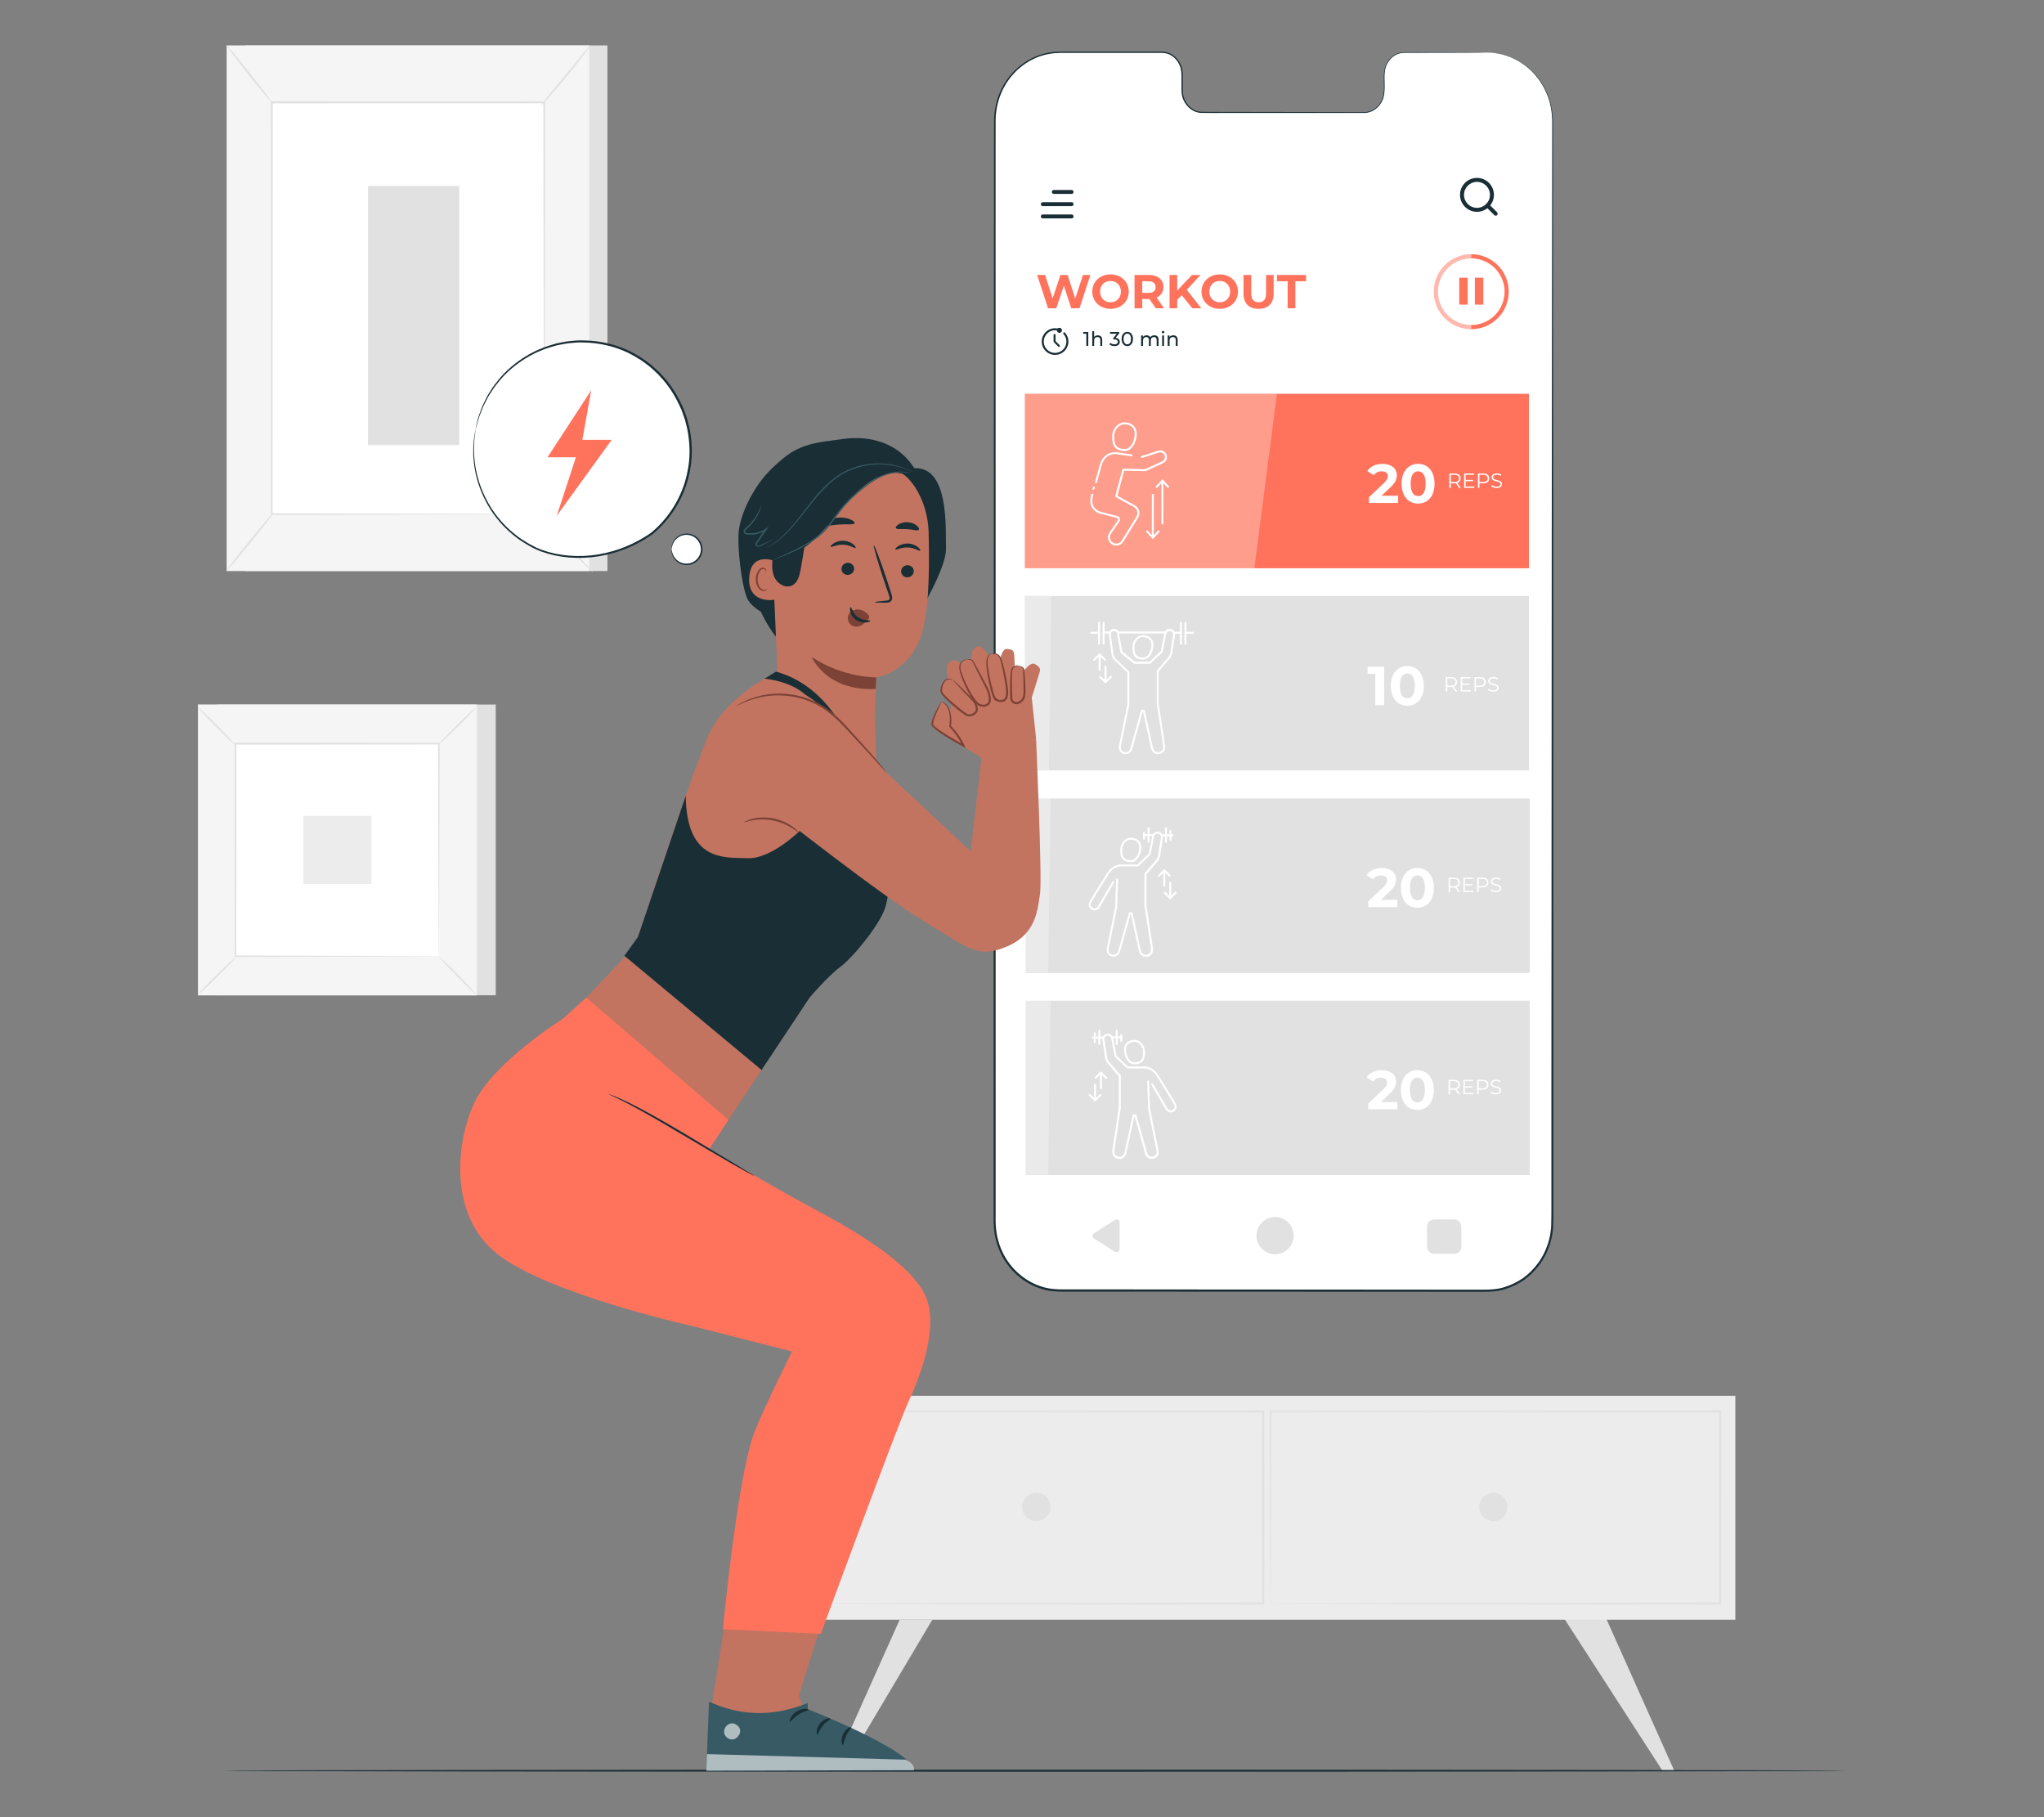 <?xml version="1.0" encoding="UTF-8"?>
<svg id="Layer_2" data-name="Layer 2" xmlns="http://www.w3.org/2000/svg" viewBox="0 0 540 480">
  <rect x="0" y="0" width="540" height="480" fill="#808080" stroke="none"/>
  <defs>
    <style>
      .cls-1 {
        fill: #ff735d;
      }

      .cls-1, .cls-2, .cls-3, .cls-4, .cls-5, .cls-6, .cls-7, .cls-8, .cls-9, .cls-10 {
        stroke-width: 0px;
      }

      .cls-11 {
        opacity: .5;
      }

      .cls-12 {
        opacity: .6;
      }

      .cls-2 {
        fill: #375a64;
      }

      .cls-3 {
        fill: #e1e1e1;
      }

      .cls-4 {
        fill: #ececec;
      }

      .cls-5 {
        fill: #f5f5f5;
      }

      .cls-6 {
        fill: none;
      }

      .cls-7 {
        fill: #1a2e35;
      }

      .cls-8 {
        fill: #fff;
      }

      .cls-13 {
        opacity: .3;
      }

      .cls-9 {
        fill: #c27460;
      }

      .cls-10 {
        fill: #7c4235;
      }
    </style>
  </defs>
  <g id="Layer_2-2" data-name="Layer 2">
    <g>
      <g>
        <g>
          <rect class="cls-3" x="64.68" y="12" width="95.79" height="138.84"/>
          <rect class="cls-5" x="59.88" y="12" width="95.79" height="138.84"/>
          <g>
            <rect class="cls-8" x="71.78" y="27.04" width="71.99" height="108.77"/>
            <path class="cls-3" d="M143.77,135.81s0-.18-.01-.53c0-.36,0-.87-.01-1.54,0-1.37-.02-3.37-.03-5.97-.01-5.21-.04-12.81-.06-22.41-.03-19.18-.07-46.34-.12-78.32l.24.24c-21.99,0-46.36.01-71.98.02h0l.26-.26c-.02,41.03-.04,78.86-.05,108.77l-.21-.21c21.92.05,39.89.08,52.4.11,6.25.02,11.14.04,14.48.05,1.66.01,2.93.02,3.8.02.86,0,1.31.02,1.31.02,0,0-.42.01-1.27.02-.86,0-2.12.01-3.76.02-3.33.01-8.19.03-14.43.05-12.54.03-30.55.06-52.53.11h-.21s0-.21,0-.21c-.01-29.9-.03-67.74-.05-108.77v-.26s.26,0,.26,0h0c25.61,0,49.99.01,71.98.02h.24v.24c-.05,32.05-.09,59.26-.12,78.48-.03,9.57-.05,17.15-.06,22.35-.01,2.58-.02,4.56-.03,5.92,0,.66-.01,1.16-.01,1.52,0,.34-.01.5-.01.5Z"/>
          </g>
          <path class="cls-3" d="M155.94,12c.06.04-.59.99-1.71,2.48-1.11,1.49-2.69,3.51-4.49,5.7-1.8,2.19-3.49,4.13-4.73,5.5-1.25,1.38-2.05,2.2-2.11,2.15-.06-.05.65-.95,1.83-2.39,1.28-1.56,2.86-3.48,4.61-5.6,1.75-2.12,3.32-4.04,4.61-5.6,1.19-1.43,1.94-2.3,2-2.25Z"/>
          <g>
            <path class="cls-8" d="M144.13,135.46c3.58,5.69,7.8,10.96,12.56,15.7"/>
            <path class="cls-3" d="M156.69,151.16s-.9-.69-2.19-1.99c-1.29-1.3-2.99-3.16-4.74-5.34-1.74-2.18-3.19-4.26-4.17-5.8-.98-1.54-1.52-2.54-1.46-2.57.06-.04.71.89,1.77,2.37,1.06,1.48,2.54,3.51,4.27,5.68,1.73,2.17,3.38,4.06,4.6,5.41,1.21,1.36,1.97,2.19,1.92,2.24Z"/>
          </g>
          <g>
            <path class="cls-8" d="M59.86,150.73c4.18-5.16,8.36-10.32,12.55-15.48"/>
            <path class="cls-3" d="M72.41,135.25c.11.09-2.61,3.63-6.07,7.9-3.47,4.28-6.36,7.67-6.48,7.58-.11-.09,2.61-3.63,6.07-7.9,3.46-4.27,6.36-7.67,6.48-7.58Z"/>
          </g>
          <path class="cls-3" d="M59.88,12c.11-.09,2.84,3.17,6.09,7.28,3.25,4.11,5.79,7.51,5.68,7.6-.11.09-2.84-3.17-6.09-7.28-3.25-4.11-5.79-7.51-5.68-7.6Z"/>
          <rect class="cls-3" x="97.23" y="49.12" width="24.1" height="68.44"/>
        </g>
        <g>
          <polygon class="cls-3" points="442.27 467.6 424.17 427.16 413.01 427.16 439.12 467.6 442.27 467.6"/>
          <g>
            <polygon class="cls-4" points="211.45 427.84 436.39 427.84 458.46 427.84 458.46 368.69 211.45 368.69 211.45 427.84"/>
            <path class="cls-3" d="M214.97,423.58s.01-.32.02-.92c0-.61.01-1.49.02-2.64.01-2.33.03-5.73.05-10.12.03-8.77.06-21.42.11-37.06l-.2.2c30.52.02,72.47.05,118.75.08h0l-.29-.29c0,17.8,0,34.95.01,50.73l.27-.27c-34.45.05-64.1.1-85.16.13-10.54.03-18.92.06-24.68.08-2.87.01-5.09.03-6.61.03-.74,0-1.31.01-1.71.02-.39,0-.59.02-.59.02,0,0,.18.01.56.02.39,0,.95,0,1.68.02,1.51,0,3.7.02,6.55.03,5.75.02,14.11.04,24.62.08,21.1.03,50.82.08,85.35.13h.27s0-.27,0-.27c0-15.78,0-32.94.01-50.73v-.29s-.29,0-.29,0h0c-46.28.03-88.24.06-118.75.08h-.21s0,.2,0,.2c.05,15.69.08,28.39.11,37.18.02,4.36.04,7.75.05,10.07,0,1.13.02,2,.02,2.61,0,.58.02.87.02.87Z"/>
            <path class="cls-3" d="M270.05,398.05c0,2.06,1.67,3.74,3.74,3.74s3.74-1.67,3.74-3.74-1.67-3.74-3.74-3.74-3.74,1.67-3.74,3.74Z"/>
            <path class="cls-3" d="M335.7,423.58s.01-.32.02-.92c0-.61.01-1.49.02-2.64.01-2.33.03-5.73.05-10.12.03-8.77.06-21.42.11-37.06l-.2.2c30.52.02,72.47.05,118.75.08h0l-.29-.29c0,17.8,0,34.95.01,50.73l.27-.27c-34.45.05-64.1.1-85.16.13-10.54.03-18.92.06-24.68.08-2.87.01-5.09.03-6.61.03-.74,0-1.31.01-1.71.02-.39,0-.59.02-.59.02,0,0,.18.01.56.02.39,0,.95,0,1.68.02,1.51,0,3.7.02,6.55.03,5.75.02,14.11.04,24.62.08,21.1.03,50.82.08,85.35.13h.27s0-.27,0-.27c0-15.78,0-32.94.01-50.73v-.29s-.29,0-.29,0h0c-46.28.03-88.24.06-118.75.08h-.21s0,.2,0,.2c.05,15.69.08,28.39.11,37.18.02,4.36.04,7.75.05,10.07,0,1.13.02,2,.02,2.61,0,.58.02.87.02.87Z"/>
            <path class="cls-3" d="M390.78,398.05c0,2.06,1.67,3.74,3.74,3.74s3.74-1.67,3.74-3.74-1.67-3.74-3.74-3.74-3.74,1.67-3.74,3.74Z"/>
            <polygon class="cls-3" points="246.31 427.84 222.52 467.87 219.78 467.87 237.68 427.84 246.31 427.84"/>
          </g>
        </g>
        <g>
          <rect class="cls-3" x="57.29" y="186.1" width="73.68" height="76.8"/>
          <g>
            <rect class="cls-5" x="52.3" y="186.1" width="73.68" height="76.8"/>
            <path class="cls-3" d="M126,262.92H52.27v-76.85h73.72v76.85ZM52.32,186.12v76.76h73.63v-76.76"/>
          </g>
          <rect class="cls-8" x="62.2" y="196.42" width="53.87" height="56.15"/>
          <path class="cls-3" d="M62.2,252.95c.04.05-.47.64-1.33,1.55-.86.91-2.07,2.14-3.42,3.47-1.36,1.34-2.6,2.52-3.52,3.37-.92.84-1.51,1.34-1.56,1.3-.05-.05.46-.63,1.32-1.54.86-.91,2.07-2.14,3.43-3.48,1.36-1.34,2.61-2.53,3.53-3.37.92-.84,1.51-1.34,1.55-1.29Z"/>
          <path class="cls-3" d="M116.07,252.81c.05-.04.64.47,1.55,1.33.91.86,2.14,2.07,3.47,3.42,1.34,1.36,2.52,2.6,3.37,3.52.84.92,1.34,1.51,1.3,1.56-.05.05-.63-.46-1.54-1.32-.91-.86-2.14-2.07-3.48-3.43-1.34-1.36-2.53-2.61-3.37-3.53-.84-.92-1.34-1.51-1.29-1.55Z"/>
          <path class="cls-3" d="M115.92,196.57c-.04-.05.47-.64,1.33-1.55.86-.91,2.07-2.14,3.42-3.47,1.36-1.34,2.6-2.52,3.52-3.37.92-.84,1.51-1.34,1.56-1.3.05.05-.46.63-1.32,1.54-.86.91-2.07,2.14-3.43,3.48-1.36,1.34-2.61,2.53-3.53,3.37-.92.84-1.51,1.34-1.55,1.29Z"/>
          <path class="cls-3" d="M62.05,196.71c-.05.04-.64-.47-1.55-1.33-.91-.86-2.14-2.07-3.47-3.42-1.34-1.36-2.52-2.6-3.37-3.52-.84-.92-1.34-1.51-1.3-1.56.05-.05.63.46,1.54,1.32.91.86,2.14,2.07,3.48,3.43,1.34,1.36,2.53,2.61,3.37,3.53.84.92,1.34,1.51,1.29,1.55Z"/>
          <path class="cls-3" d="M115.92,252.58s0-.1-.01-.27c0-.19,0-.45-.01-.78,0-.7-.01-1.72-.02-3.03-.01-2.66-.03-6.53-.05-11.44-.03-9.84-.06-23.85-.11-40.62l.21.21c-15.68,0-34.1.02-53.72.03h0l.24-.24c-.01,20.61-.02,39.89-.03,56.15l-.21-.2c16.1.04,29.5.08,38.9.1,4.69.02,8.39.04,10.93.05,1.25.01,2.22.02,2.89.02.32,0,.56,0,.75.01.17,0,.26,0,.26.01,0,0-.08,0-.24.01-.18,0-.42,0-.72.01-.66,0-1.61.01-2.85.02-2.53.01-6.2.03-10.88.05-9.43.03-22.88.06-39.03.1h-.2s0-.21,0-.21c0-16.26-.02-35.54-.03-56.15v-.24h.24c19.62.01,38.04.02,53.72.03h.21v.21c-.04,16.83-.08,30.89-.11,40.76-.02,4.89-.04,8.75-.05,11.4-.01,1.3-.02,2.3-.02,2.99,0,.32,0,.58-.01.76,0,.17,0,.25-.01.25Z"/>
          <rect class="cls-4" x="80.15" y="215.51" width="17.98" height="17.98"/>
        </g>
        <path class="cls-7" d="M487.73,467.73c0,.15-95.99.27-214.37.27s-214.39-.12-214.39-.27,95.97-.27,214.39-.27,214.37.12,214.37.27Z"/>
        <g>
          <g>
            <path class="cls-8" d="M392.93,13.88h-21.93c-2.94-.01-5.32,2.6-5.32,5.83v4.18c0,3.23-2.39,5.85-5.33,5.85l-42.74-.03c-2.94,0-5.32-2.62-5.32-5.85v-4.18c0-3.23-2.38-5.85-5.32-5.85h-7.71s-19.19-.02-19.19-.02c-9.53,0-17.26,8.11-17.26,18.13l-.05,290.81c0,10.01,7.72,18.13,17.24,18.13l112.86.07c9.53,0,17.26-8.11,17.26-18.13l.05-290.81c0-10.01-7.72-18.13-17.24-18.13Z"/>
            <path class="cls-7" d="M392.93,13.88s.21,0,.61.02c.4.03,1.02,0,1.81.15,1.58.21,3.98.78,6.63,2.49,2.65,1.65,5.49,4.62,7.1,8.95.81,2.15,1.21,4.64,1.18,7.29,0,2.64,0,5.45.01,8.42.02,23.81.04,58.24.07,100.8,0,42.56.02,93.23.03,149.49,0,7.03,0,14.15,0,21.36-.02,3.61.04,7.21-.04,10.88,0,.93-.18,1.84-.3,2.75-.22.9-.4,1.81-.74,2.68-.61,1.75-1.46,3.43-2.59,4.92-1.12,1.49-2.44,2.84-3.97,3.94-1.54,1.08-3.24,1.93-5.05,2.48-1.8.6-3.73.72-5.6.72-1.87,0-3.74,0-5.62,0-7.51,0-15.1,0-22.75-.01-15.31,0-30.89-.02-46.69-.02-7.9,0-15.87,0-23.88-.01-4.01,0-8.03,0-12.06,0-2.01.01-4.11-.11-6.06-.77-1.96-.62-3.81-1.6-5.43-2.87-1.63-1.27-3.02-2.81-4.14-4.54-1.1-1.73-1.9-3.65-2.38-5.64-.51-1.98-.62-4.07-.57-6.06,0-2.01,0-4.02,0-6.02,0-8.02,0-15.98,0-23.89,0-15.81,0-31.4.01-46.71.01-30.62.02-60.16.03-88.3.01-28.14.03-54.87.04-79.9,0-12.51.02-24.59.02-36.21,0-2.9.01-5.78.02-8.63.05-2.87.75-5.7,2-8.22,2.51-5.03,7.37-8.75,12.72-9.55l1-.15,1-.05c.67-.05,1.33-.04,1.98-.04,1.31,0,2.62,0,3.92,0,2.6,0,5.16,0,7.69,0,2.53,0,5.03,0,7.49,0,1.23,0,2.46,0,3.67,0,.61,0,1.21,0,1.82,0,.6,0,1.2-.03,1.83.07,1.24.17,2.35.85,3.16,1.75.8.91,1.33,2.05,1.49,3.24.1.59.07,1.19.08,1.76,0,.58,0,1.15,0,1.73.01,1.15-.08,2.29.23,3.35.56,2.13,2.43,3.86,4.57,4,2.16.04,4.33.02,6.44.03,8.45.01,16.32.03,23.56.04,3.62,0,7.08.01,10.39.02.83,0,1.64,0,2.45,0,.8.02,1.57-.11,2.27-.44,1.4-.64,2.42-1.91,2.88-3.29.83-2.82-.16-5.76.72-8.34.45-1.26,1.29-2.34,2.36-2.99.53-.33,1.11-.56,1.71-.68.6-.13,1.19-.09,1.76-.1,4.58.01,8.45.02,11.59.03,3.13.01,5.51.02,7.13.03,1.61.01,2.43.03,2.43.03,0,0-.82.02-2.43.03-1.61,0-4,.01-7.13.02-3.13,0-7.01.01-11.59.02-.57,0-1.16-.03-1.73.1-.57.12-1.13.34-1.65.66-1.04.64-1.84,1.69-2.28,2.91-.86,2.49.14,5.41-.7,8.34-.48,1.43-1.52,2.75-2.99,3.43-.73.34-1.56.48-2.37.46-.81,0-1.62,0-2.45,0-3.3,0-6.77,0-10.39,0-7.24,0-15.11,0-23.56,0-2.12,0-4.25.02-6.46-.02-2.29-.14-4.27-1.99-4.86-4.22-.33-1.13-.23-2.3-.24-3.44-.03-1.14.07-2.32-.08-3.44-.16-1.12-.65-2.2-1.41-3.06-.77-.84-1.81-1.48-2.96-1.63-.56-.09-1.17-.05-1.77-.06h-1.82c-1.22,0-2.44,0-3.67,0-2.46,0-4.96,0-7.49,0-2.53,0-5.09,0-7.69,0h-3.92c-.66,0-1.32-.01-1.97.04l-.98.05-.97.15c-5.22.79-9.97,4.42-12.42,9.35-1.22,2.47-1.9,5.23-1.95,8.05,0,2.84,0,5.72-.01,8.62,0,11.61,0,23.7,0,36.21,0,25.02,0,51.76.01,79.9,0,28.14,0,57.67,0,88.3,0,15.31,0,30.89,0,46.71,0,7.91,0,15.87,0,23.89,0,2,0,4.01,0,6.02-.04,2.02.06,3.99.56,5.93.47,1.93,1.24,3.79,2.31,5.47,1.08,1.68,2.44,3.17,4.01,4.4,1.57,1.23,3.36,2.18,5.26,2.78,1.9.64,3.89.76,5.9.75,4.03,0,8.05,0,12.06,0,8.02,0,15.98.01,23.88.02,15.81.01,31.39.02,46.69.03,7.65,0,15.24.01,22.75.02,1.88,0,3.75,0,5.62,0,1.86,0,3.7-.12,5.45-.7,1.75-.54,3.4-1.35,4.9-2.4,1.48-1.07,2.77-2.38,3.85-3.83,1.1-1.44,1.93-3.08,2.52-4.78.33-.84.5-1.73.72-2.6.12-.89.29-1.78.3-2.68.09-3.62.03-7.26.05-10.85,0-7.2,0-14.32,0-21.36.03-56.26.06-106.94.09-149.49.04-42.55.08-76.99.11-100.8,0-2.97,0-5.78.01-8.42.04-2.63-.34-5.09-1.14-7.23-1.59-4.29-4.39-7.26-7.01-8.91-2.63-1.71-5.01-2.3-6.58-2.53-.79-.16-1.4-.14-1.8-.18-.41-.03-.61-.05-.61-.05Z"/>
          </g>
          <g>
            <path class="cls-1" d="M288.07,72.63l-2.88,8.8h-2.19l-1.94-5.96-2,5.96h-2.18l-2.89-8.8h2.11l1.99,6.19,2.07-6.19h1.89l2.01,6.24,2.05-6.24h1.95Z"/>
            <path class="cls-1" d="M288.56,77.03c0-2.62,2.04-4.55,4.82-4.55s4.82,1.92,4.82,4.55-2.05,4.55-4.82,4.55-4.82-1.94-4.82-4.55ZM296.13,77.03c0-1.67-1.18-2.82-2.75-2.82s-2.75,1.14-2.75,2.82,1.18,2.82,2.75,2.82,2.75-1.14,2.75-2.82Z"/>
            <path class="cls-1" d="M305.34,81.43l-1.7-2.45h-1.87v2.45h-2.04v-8.8h3.81c2.35,0,3.82,1.22,3.82,3.19,0,1.32-.67,2.29-1.81,2.78l1.97,2.83h-2.19ZM303.43,74.29h-1.66v3.07h1.66c1.25,0,1.87-.58,1.87-1.53s-.63-1.53-1.87-1.53Z"/>
            <path class="cls-1" d="M312.19,77.97l-1.18,1.23v2.23h-2.03v-8.8h2.03v4.11l3.9-4.11h2.26l-3.65,3.92,3.86,4.88h-2.38l-2.82-3.46Z"/>
            <path class="cls-1" d="M317.42,77.03c0-2.62,2.04-4.55,4.82-4.55s4.82,1.92,4.82,4.55-2.05,4.55-4.82,4.55-4.82-1.94-4.82-4.55ZM324.99,77.03c0-1.67-1.18-2.82-2.75-2.82s-2.75,1.14-2.75,2.82,1.18,2.82,2.75,2.82,2.75-1.14,2.75-2.82Z"/>
            <path class="cls-1" d="M328.52,77.56v-4.93h2.04v4.85c0,1.67.73,2.36,1.96,2.36s1.96-.69,1.96-2.36v-4.85h2.01v4.93c0,2.59-1.48,4.02-3.99,4.02s-3.99-1.43-3.99-4.02Z"/>
            <path class="cls-1" d="M340.19,74.29h-2.82v-1.66h7.67v1.66h-2.82v7.14h-2.04v-7.14Z"/>
          </g>
          <g>
            <g>
              <path class="cls-7" d="M283.1,57.69h-7.61c-.29,0-.52-.23-.52-.52s.23-.52.52-.52h7.61c.29,0,.52.23.52.52s-.23.52-.52.52Z"/>
              <path class="cls-7" d="M283.1,54.45h-7.61c-.29,0-.52-.23-.52-.52s.23-.52.52-.52h7.61c.29,0,.52.23.52.52s-.23.52-.52.52Z"/>
              <path class="cls-7" d="M283.1,51.22h-4.7c-.29,0-.52-.23-.52-.52s.23-.52.52-.52h4.7c.29,0,.52.23.52.52s-.23.52-.52.52Z"/>
            </g>
            <g>
              <path class="cls-7" d="M390.2,55.95c-2.47,0-4.48-2.01-4.48-4.48s2.01-4.48,4.48-4.48,4.48,2.01,4.48,4.48-2.01,4.48-4.48,4.48ZM390.2,48.04c-1.89,0-3.43,1.54-3.43,3.43s1.54,3.43,3.43,3.43,3.43-1.54,3.43-3.43-1.54-3.43-3.43-3.43Z"/>
              <path class="cls-7" d="M395.14,56.97c-.13,0-.27-.05-.37-.15l-2.16-2.16c-.2-.2-.2-.54,0-.74s.54-.2.74,0l2.16,2.16c.2.2.2.54,0,.74-.1.1-.24.15-.37.15Z"/>
            </g>
          </g>
          <g>
            <path class="cls-3" d="M295.78,322.89v7.12c0,.62-.68.99-1.2.66l-5.6-3.56c-.48-.31-.48-1.02,0-1.32l5.6-3.56c.52-.33,1.2.04,1.2.66Z"/>
            <path class="cls-3" d="M341.77,326.39c0,2.72-2.2,4.92-4.91,4.92s-4.91-2.2-4.91-4.92,2.2-4.92,4.91-4.92,4.91,2.2,4.91,4.92Z"/>
            <path class="cls-3" d="M378.88,322.11h5.32c1.03,0,1.87.84,1.87,1.87v5.34c0,1.03-.84,1.87-1.87,1.87h-5.32c-1.03,0-1.87-.84-1.87-1.87v-5.34c0-1.03.84-1.87,1.87-1.87Z"/>
          </g>
          <g>
            <rect class="cls-1" x="270.76" y="104.02" width="133.16" height="46.08"/>
            <g class="cls-13">
              <polygon class="cls-8" points="331.38 150.1 270.76 150.1 270.76 104.02 337.34 104.02 331.38 150.1"/>
            </g>
            <g>
              <path class="cls-8" d="M369.35,130.93v1.92h-7.68v-1.52l3.92-3.7c.9-.86,1.06-1.38,1.06-1.87,0-.8-.55-1.26-1.63-1.26-.87,0-1.61.33-2.1,1.02l-1.71-1.1c.78-1.15,2.21-1.89,4.04-1.89,2.26,0,3.77,1.16,3.77,3,0,.99-.28,1.89-1.7,3.21l-2.34,2.21h4.37Z"/>
              <path class="cls-8" d="M370.29,127.77c0-3.35,1.86-5.25,4.35-5.25s4.35,1.9,4.35,5.25-1.84,5.25-4.35,5.25-4.35-1.9-4.35-5.25ZM376.64,127.77c0-2.31-.81-3.27-1.99-3.27s-1.97.96-1.97,3.27.81,3.27,1.97,3.27,1.99-.96,1.99-3.27Z"/>
            </g>
            <g>
              <path class="cls-8" d="M385.48,128.87l-.87-1.22c-.1.01-.2.02-.3.02h-1.02v1.21h-.4v-3.81h1.43c.97,0,1.56.49,1.56,1.31,0,.6-.32,1.02-.87,1.2l.93,1.31h-.44ZM385.46,126.37c0-.61-.4-.96-1.16-.96h-1.01v1.91h1.01c.76,0,1.16-.35,1.16-.95Z"/>
              <path class="cls-8" d="M389.5,128.52v.35h-2.69v-3.81h2.61v.35h-2.21v1.35h1.97v.34h-1.97v1.41h2.29Z"/>
              <path class="cls-8" d="M393.43,126.37c0,.81-.59,1.3-1.56,1.3h-1.02v1.2h-.4v-3.81h1.43c.97,0,1.56.49,1.56,1.31ZM393.02,126.37c0-.61-.4-.96-1.16-.96h-1.01v1.9h1.01c.76,0,1.16-.35,1.16-.95Z"/>
              <path class="cls-8" d="M393.98,128.41l.16-.31c.27.27.76.46,1.26.46.71,0,1.02-.3,1.02-.67,0-1.04-2.35-.4-2.35-1.81,0-.56.44-1.04,1.4-1.04.43,0,.88.13,1.18.34l-.14.32c-.33-.21-.71-.32-1.04-.32-.7,0-1.01.31-1.01.69,0,1.04,2.34.41,2.34,1.8,0,.56-.45,1.04-1.42,1.04-.57,0-1.13-.2-1.41-.5Z"/>
            </g>
            <g>
              <path class="cls-8" d="M289.55,127.65s-.05,0-.07-.01c-.14-.04-.22-.18-.18-.32.71-2.49,1.19-4.35,1.19-4.37,0-.02.74-3.52,4.2-3.52.08,0,.15,0,.23,0l4.03.59c.14.02.24.15.22.3s-.15.24-.3.22l-4-.59c-3.18-.14-3.84,2.98-3.87,3.11,0,.03-.49,1.9-1.2,4.39-.03.12-.14.19-.25.19Z"/>
              <path class="cls-8" d="M294.92,144.1c-.84,0-1.57-.44-1.95-1.18-.39-.74-.34-1.59.14-2.28l2.23-3.22c.07-.1.09-.23.04-.35-.04-.12-.14-.2-.26-.23l-4.44-1.16c-.05-.01-1.43-.34-2.18-1.62-.54-.93-.59-2.1-.17-3.49.04-.14.19-.22.33-.17.14.04.22.19.17.33-.38,1.24-.34,2.27.12,3.07.62,1.09,1.84,1.38,1.85,1.38l4.44,1.16c.28.07.52.28.62.56.1.28.06.58-.1.83l-2.23,3.22c-.36.52-.4,1.17-.11,1.74.3.56.85.9,1.49.9.58,0,1.13-.31,1.43-.8l3.8-6.2c.32-.45.42-1.01.28-1.53-.14-.52-.49-.95-.98-1.19l-4.68-2.57c-.11-.06-.16-.18-.13-.3l1.89-7.01c.03-.12.14-.18.26-.19l5.76.12,4.5-2.07c.61-.28.88-.98.63-1.6-.25-.6-.92-.91-1.53-.71l-4.38,1.42c-.14.05-.29-.03-.33-.17-.04-.14.03-.29.17-.33l4.38-1.42c.87-.28,1.83.16,2.18,1.01.36.88-.03,1.88-.89,2.28l-4.55,2.1s-.08.02-.12.02l-5.61-.12-1.78,6.61,4.48,2.47c.61.29,1.07.85,1.25,1.52.18.67.05,1.38-.35,1.95l-3.8,6.18c-.4.65-1.12,1.05-1.88,1.05Z"/>
              <path class="cls-8" d="M288.87,129.35s-.06,0-.1-.02c-.13-.05-.2-.2-.15-.34l.12-.3c.05-.14.2-.2.34-.15.14.05.2.2.15.34l-.12.3c-.04.1-.14.17-.24.17Z"/>
              <path class="cls-8" d="M297.1,119.13c-2.89,0-3.28-1.91-3.28-3.78,0-2.08,1.47-3.78,3.28-3.78,1.03,0,1.96.38,2.53,1.05.57.66.79,1.57.64,2.63h0c-.27,1.88-1.25,3.88-3.17,3.88ZM297.1,112.09c-1.52,0-2.76,1.46-2.76,3.25,0,1.95.47,3.25,2.76,3.25,1.59,0,2.41-1.77,2.65-3.43.13-.91-.05-1.67-.51-2.21-.48-.55-1.26-.87-2.14-.87ZM300.01,115.21h0,0Z"/>
              <path class="cls-8" d="M308.59,128.87c-.07,0-.14-.03-.19-.09l-1.3-1.43-1.33,1.43c-.1.11-.26.11-.37.01-.11-.1-.11-.26-.01-.37l1.53-1.64c.05-.05.12-.08.19-.08.08.01.14.03.19.09l1.49,1.64c.1.11.09.27-.02.37-.05.05-.11.07-.18.07Z"/>
              <path class="cls-8" d="M307.08,138.52h0c-.14,0-.26-.12-.26-.26l.02-11.29c0-.14.12-.26.26-.26h0c.14,0,.26.12.26.26l-.02,11.29c0,.14-.12.26-.26.26Z"/>
              <path class="cls-8" d="M304.55,142.28h0c-.07,0-.14-.03-.19-.09l-1.49-1.64c-.1-.11-.09-.27.02-.37.11-.1.27-.09.37.02l1.3,1.43,1.33-1.43c.1-.11.26-.11.37-.01.11.1.11.26.01.37l-1.53,1.64c-.05.05-.12.08-.19.08Z"/>
              <path class="cls-8" d="M304.55,142.28h0c-.14,0-.26-.12-.26-.26l.02-11.29c0-.14.12-.26.26-.26h0c.14,0,.26.12.26.26l-.02,11.29c0,.14-.12.26-.26.26Z"/>
            </g>
          </g>
          <g>
            <rect class="cls-3" x="270.76" y="157.43" width="133.16" height="46.08"/>
            <g class="cls-13">
              <polygon class="cls-8" points="277.12 203.51 270.76 203.51 270.76 157.43 277.74 157.43 277.12 203.51"/>
            </g>
            <g>
              <path class="cls-8" d="M365.68,176.1v10.16h-2.35v-8.27h-2.03v-1.89h4.38Z"/>
              <path class="cls-8" d="M367.45,181.18c0-3.35,1.86-5.25,4.35-5.25s4.35,1.9,4.35,5.25-1.84,5.25-4.35,5.25-4.35-1.9-4.35-5.25ZM373.79,181.18c0-2.31-.81-3.27-1.99-3.27s-1.97.96-1.97,3.27.81,3.27,1.97,3.27,1.99-.96,1.99-3.27Z"/>
            </g>
            <g>
              <path class="cls-8" d="M384.56,182.66l-.87-1.22c-.1.01-.19.02-.3.02h-1.02v1.21h-.4v-3.81h1.43c.97,0,1.55.49,1.55,1.31,0,.6-.32,1.02-.87,1.2l.93,1.31h-.44ZM384.54,180.16c0-.61-.4-.96-1.17-.96h-1.01v1.91h1.01c.76,0,1.17-.35,1.17-.95Z"/>
              <path class="cls-8" d="M388.58,182.31v.35h-2.69v-3.81h2.61v.35h-2.21v1.35h1.97v.34h-1.97v1.41h2.29Z"/>
              <path class="cls-8" d="M392.51,180.16c0,.81-.59,1.3-1.55,1.3h-1.02v1.2h-.4v-3.81h1.43c.97,0,1.55.49,1.55,1.31ZM392.1,180.16c0-.61-.4-.96-1.17-.96h-1.01v1.9h1.01c.76,0,1.17-.35,1.17-.95Z"/>
              <path class="cls-8" d="M393.06,182.2l.16-.31c.27.27.76.46,1.26.46.71,0,1.02-.3,1.02-.67,0-1.04-2.35-.4-2.35-1.81,0-.56.44-1.04,1.41-1.04.43,0,.87.12,1.18.34l-.14.32c-.33-.21-.71-.32-1.04-.32-.7,0-1.01.31-1.01.69,0,1.04,2.35.41,2.35,1.8,0,.56-.45,1.04-1.42,1.04-.57,0-1.13-.2-1.42-.5Z"/>
            </g>
            <g>
              <path class="cls-8" d="M301.97,174.21c-2.47,0-2.81-1.63-2.81-3.22,0-1.78,1.26-3.22,2.81-3.22.88,0,1.67.33,2.17.9.49.56.68,1.34.55,2.25h0c-.23,1.6-1.07,3.3-2.71,3.3ZM301.97,168.28c-1.26,0-2.28,1.21-2.28,2.7,0,1.67.38,2.7,2.28,2.7,1.31,0,1.99-1.47,2.19-2.85.11-.76-.03-1.38-.42-1.83-.39-.45-1.04-.71-1.77-.71ZM304.42,170.87h0,0Z"/>
              <path class="cls-8" d="M305.95,199.2c-.88,0-1.65-.62-1.84-1.48l-2.14-9.74h-.08l-2.76,9.82c-.19.82-.91,1.4-1.76,1.4-.55,0-1.06-.24-1.4-.67-.35-.42-.48-.97-.37-1.51l2.24-10.98v-8.42s-3.39-3.24-3.39-3.24c-.43-.42-.72-.97-.8-1.57l-.71-5.18c-.04-.39.09-.78.35-1.07.26-.29.63-.45,1.02-.45.69,0,1.27.51,1.36,1.19.21,1.56.73,4.26.84,4.8l3.3,2.68h3.88l3-2.84.91-4.67c.13-.67.72-1.16,1.41-1.16.42,0,.82.18,1.09.5.27.32.39.74.33,1.15l-.73,4.7c-.09.56-.33,1.09-.7,1.52l-2.91,3.37v8.32l1.72,11.36c.08.54-.08,1.09-.43,1.51-.36.42-.88.66-1.43.66ZM301.7,187.46h.49c.12,0,.23.09.26.21l2.18,9.95c.14.62.7,1.07,1.33,1.07.4,0,.77-.17,1.03-.47.26-.3.37-.7.31-1.09l-1.72-11.4v-8.46c0-.06.02-.12.06-.17l2.97-3.44c.31-.36.51-.79.58-1.25l.73-4.7c.04-.26-.03-.53-.21-.73-.17-.2-.43-.32-.69-.32-.44,0-.81.31-.9.74l-.93,4.76c-.01.05-.04.1-.08.14l-3.13,2.97s-.11.07-.18.07h-4.08c-.06,0-.12-.02-.17-.06l-3.45-2.8s-.08-.09-.09-.15c0-.03-.63-3.18-.86-4.92h0c-.06-.42-.42-.73-.84-.73-.24,0-.47.1-.63.28-.16.18-.24.41-.22.65l.71,5.17c.07.48.29.93.64,1.26l3.47,3.32c.05.05.08.12.08.19v8.59l-2.25,11.03c-.08.38.02.77.26,1.07.25.3.61.47,1,.47.61,0,1.12-.41,1.26-1l2.81-10.03c.03-.11.13-.19.25-.19Z"/>
              <path class="cls-8" d="M293.26,167.33h-1.71c-.14,0-.26-.12-.26-.26s.12-.26.26-.26h1.71c.14,0,.26.12.26.26s-.12.26-.26.26Z"/>
              <path class="cls-8" d="M307.86,167.33h-12.39c-.14,0-.26-.12-.26-.26s.12-.26.26-.26h12.39c.14,0,.26.12.26.26s-.12.26-.26.26Z"/>
              <path class="cls-8" d="M311.95,167.4h-1.77c-.14,0-.26-.12-.26-.26s.12-.26.26-.26h1.77c.14,0,.26.12.26.26s-.12.26-.26.26Z"/>
              <path class="cls-8" d="M315.22,167.4h-1.77c-.14,0-.26-.12-.26-.26s.12-.26.26-.26h1.77c.14,0,.26.12.26.26s-.12.26-.26.26Z"/>
              <path class="cls-8" d="M311.98,170.29c-.14,0-.26-.12-.26-.26v-5.52c0-.14.12-.26.26-.26s.26.12.26.26v5.52c0,.14-.12.26-.26.26Z"/>
              <path class="cls-8" d="M313.18,170.29c-.14,0-.26-.12-.26-.26v-5.52c0-.14.12-.26.26-.26s.26.12.26.26v5.52c0,.14-.12.26-.26.26Z"/>
              <path class="cls-8" d="M290.08,167.4h-1.77c-.14,0-.26-.12-.26-.26s.12-.26.26-.26h1.77c.14,0,.26.12.26.26s-.12.26-.26.26Z"/>
              <path class="cls-8" d="M291.56,170.29c-.14,0-.26-.12-.26-.26v-5.52c0-.14.12-.26.26-.26s.26.12.26.26v5.52c0,.14-.12.26-.26.26Z"/>
              <path class="cls-8" d="M290.35,170.29c-.14,0-.26-.12-.26-.26v-5.52c0-.14.12-.26.26-.26s.26.12.26.26v5.52c0,.14-.12.26-.26.26Z"/>
              <path class="cls-8" d="M289.09,174.55c-.07,0-.13-.03-.19-.08-.1-.1-.1-.27,0-.37l1.42-1.42c.1-.1.27-.1.37,0l1.39,1.39c.1.1.1.27,0,.37-.1.1-.27.1-.37,0l-1.21-1.21-1.24,1.24c-.05.05-.12.08-.19.08Z"/>
              <path class="cls-8" d="M290.5,177.2c-.14,0-.26-.12-.26-.26v-3.93c0-.14.12-.26.26-.26s.26.12.26.26v3.93c0,.14-.12.26-.26.26Z"/>
              <path class="cls-8" d="M292.06,180.46c-.07,0-.13-.03-.19-.08l-1.39-1.39c-.1-.1-.1-.27,0-.37.1-.1.27-.1.37,0l1.21,1.21,1.24-1.24c.1-.1.27-.1.37,0,.1.1.1.27,0,.37l-1.42,1.42c-.05.05-.12.08-.19.08Z"/>
              <path class="cls-8" d="M292.07,180.32c-.14,0-.26-.12-.26-.26v-3.93c0-.14.12-.26.26-.26s.26.12.26.26v3.93c0,.14-.12.26-.26.26Z"/>
            </g>
          </g>
          <g>
            <rect class="cls-3" x="270.96" y="210.91" width="133.16" height="46.08"/>
            <g class="cls-13">
              <polygon class="cls-8" points="276.92 256.85 270.56 256.85 270.56 210.77 277.54 210.77 276.92 256.85"/>
            </g>
            <g>
              <path class="cls-8" d="M369.16,237.68v1.92h-7.68v-1.52l3.92-3.7c.9-.86,1.06-1.38,1.06-1.87,0-.8-.55-1.26-1.63-1.26-.87,0-1.61.33-2.1,1.02l-1.71-1.1c.78-1.15,2.21-1.89,4.04-1.89,2.26,0,3.77,1.16,3.77,3,0,.99-.28,1.89-1.7,3.21l-2.34,2.21h4.37Z"/>
              <path class="cls-8" d="M370.1,234.52c0-3.35,1.86-5.25,4.35-5.25s4.35,1.9,4.35,5.25-1.84,5.25-4.35,5.25-4.35-1.9-4.35-5.25ZM376.44,234.52c0-2.31-.81-3.27-1.99-3.27s-1.97.96-1.97,3.27.81,3.27,1.97,3.27,1.99-.96,1.99-3.27Z"/>
            </g>
            <g>
              <path class="cls-8" d="M385.28,235.63l-.87-1.22c-.1.01-.2.02-.3.02h-1.02v1.21h-.4v-3.81h1.43c.97,0,1.56.49,1.56,1.31,0,.6-.32,1.02-.87,1.2l.93,1.31h-.44ZM385.26,233.12c0-.61-.4-.96-1.16-.96h-1.01v1.91h1.01c.76,0,1.16-.35,1.16-.95Z"/>
              <path class="cls-8" d="M389.3,235.28v.35h-2.69v-3.81h2.61v.35h-2.21v1.35h1.97v.34h-1.97v1.42h2.29Z"/>
              <path class="cls-8" d="M393.23,233.12c0,.81-.59,1.3-1.56,1.3h-1.02v1.2h-.4v-3.81h1.43c.97,0,1.56.49,1.56,1.31ZM392.83,233.12c0-.61-.4-.96-1.16-.96h-1.01v1.9h1.01c.76,0,1.16-.35,1.16-.95Z"/>
              <path class="cls-8" d="M393.79,235.16l.16-.31c.27.27.76.46,1.26.46.71,0,1.02-.3,1.02-.67,0-1.04-2.35-.4-2.35-1.81,0-.56.44-1.04,1.4-1.04.43,0,.88.12,1.18.34l-.14.32c-.33-.21-.71-.32-1.04-.32-.7,0-1.01.31-1.01.69,0,1.04,2.34.41,2.34,1.8,0,.56-.45,1.04-1.42,1.04-.57,0-1.13-.2-1.41-.5Z"/>
            </g>
            <g>
              <path class="cls-8" d="M298.76,227.72c-2.47,0-2.81-1.63-2.81-3.22,0-1.78,1.26-3.22,2.81-3.22.88,0,1.67.33,2.17.9.49.56.68,1.34.55,2.25h0c-.23,1.6-1.07,3.3-2.71,3.3ZM298.76,221.8c-1.26,0-2.28,1.21-2.28,2.7,0,1.67.38,2.7,2.28,2.7,1.31,0,1.99-1.47,2.19-2.85.11-.76-.03-1.38-.42-1.83-.39-.45-1.04-.71-1.77-.71ZM301.21,224.38h0,0Z"/>
              <path class="cls-8" d="M302.74,252.72c-.88,0-1.65-.62-1.84-1.48l-2.14-9.74h-.08l-2.76,9.82c-.19.82-.91,1.4-1.76,1.4-.55,0-1.06-.24-1.4-.67-.35-.42-.48-.97-.37-1.51l2.24-10.98.23-7.28c0-.15.11-.25.27-.25.14,0,.26.13.25.27l-.23,7.33-2.25,11.02c-.08.38.02.77.26,1.07.25.3.61.47,1,.47.61,0,1.12-.41,1.26-1l2.81-10.03c.03-.11.14-.19.25-.19h.49c.12,0,.23.09.26.21l2.18,9.95c.14.62.7,1.07,1.33,1.07.4,0,.77-.17,1.03-.47.26-.3.37-.7.31-1.09l-1.72-11.4v-8.45c0-.06.02-.12.06-.17l2.97-3.44c.31-.36.51-.79.58-1.25l.73-4.7c.04-.26-.04-.53-.21-.73-.17-.2-.43-.32-.69-.32-.44,0-.81.31-.9.74l-.93,4.76c-.01.05-.04.1-.08.14l-3.13,2.97s-.11.07-.18.07h-4.08c-.12-.02-2.18-.29-3.68,2.15-.29.47-.65,1.05-1.05,1.69-1.21,1.94-2.71,4.36-3.49,5.74-.27.47-.11,1.07.35,1.35.23.15.51.19.78.12.27-.07.49-.23.63-.47l3.81-6.54c.07-.12.23-.17.36-.09.13.07.17.23.09.36l-3.81,6.54c-.21.36-.55.62-.95.72-.41.1-.82.04-1.18-.18-.71-.44-.94-1.34-.53-2.06.79-1.39,2.29-3.81,3.51-5.76.4-.64.76-1.22,1.05-1.69,1.69-2.74,4.07-2.41,4.17-2.39h3.94s3-2.84,3-2.84l.91-4.67c.13-.67.72-1.16,1.41-1.16.42,0,.82.18,1.09.5.27.32.39.74.33,1.16l-.73,4.7c-.09.56-.33,1.09-.7,1.52l-2.91,3.37v8.32l1.72,11.36c.08.54-.08,1.09-.43,1.51-.36.42-.88.66-1.43.66Z"/>
              <path class="cls-8" d="M304.65,220.84h-2.42c-.14,0-.26-.12-.26-.26s.12-.26.26-.26h2.42c.14,0,.26.12.26.26s-.12.26-.26.26Z"/>
              <path class="cls-8" d="M309.77,220.92h-2.79c-.14,0-.26-.12-.26-.26s.12-.26.26-.26h2.79c.14,0,.26.12.26.26s-.12.26-.26.26Z"/>
              <path class="cls-8" d="M308.03,222.6c-.14,0-.26-.12-.26-.26v-3.52c0-.14.12-.26.26-.26s.26.12.26.26v3.52c0,.14-.12.26-.26.26Z"/>
              <path class="cls-8" d="M309.23,222.12c-.14,0-.26-.12-.26-.26v-2.35c0-.14.12-.26.26-.26s.26.12.26.26v2.35c0,.14-.12.26-.26.26Z"/>
              <path class="cls-8" d="M302.24,221.8c-.14,0-.26-.12-.26-.26v-1.57c0-.14.12-.26.26-.26s.26.12.26.26v1.57c0,.14-.12.26-.26.26Z"/>
              <path class="cls-8" d="M303.44,222.6c-.14,0-.26-.12-.26-.26v-3.52c0-.14.12-.26.26-.26s.26.12.26.26v3.52c0,.14-.12.26-.26.26Z"/>
              <g>
                <path class="cls-8" d="M306.18,231.59c-.07,0-.13-.03-.19-.08-.1-.1-.1-.27,0-.37l1.42-1.42s.12-.08.19-.08h0c.07,0,.14.03.19.08l1.39,1.39c.1.1.1.27,0,.37s-.27.1-.37,0l-1.21-1.21-1.24,1.24c-.05.05-.12.08-.19.08Z"/>
                <path class="cls-8" d="M307.59,234.24c-.14,0-.26-.12-.26-.26v-3.93c0-.14.12-.26.26-.26s.26.12.26.26v3.93c0,.14-.12.26-.26.26Z"/>
                <path class="cls-8" d="M309.14,237.5h0c-.07,0-.14-.03-.19-.08l-1.39-1.39c-.1-.1-.1-.27,0-.37.1-.1.27-.1.37,0l1.21,1.21,1.24-1.24c.1-.1.27-.1.37,0,.1.1.1.27,0,.37l-1.42,1.42s-.12.08-.19.08Z"/>
                <path class="cls-8" d="M309.16,237.35c-.14,0-.26-.12-.26-.26v-3.93c0-.14.12-.26.26-.26s.26.12.26.26v3.93c0,.14-.12.26-.26.26Z"/>
              </g>
            </g>
          </g>
          <g>
            <rect class="cls-3" x="270.96" y="264.32" width="133.16" height="46.08"/>
            <g class="cls-13">
              <polygon class="cls-8" points="276.92 310.26 270.56 310.26 270.56 264.18 277.54 264.18 276.92 310.26"/>
            </g>
            <g>
              <path class="cls-8" d="M369.16,291.09v1.92h-7.68v-1.52l3.92-3.7c.9-.86,1.06-1.38,1.06-1.87,0-.8-.55-1.26-1.63-1.26-.87,0-1.61.33-2.1,1.02l-1.71-1.1c.78-1.15,2.21-1.89,4.04-1.89,2.26,0,3.77,1.16,3.77,3,0,.99-.28,1.89-1.7,3.21l-2.34,2.21h4.37Z"/>
              <path class="cls-8" d="M370.1,287.93c0-3.35,1.86-5.25,4.35-5.25s4.35,1.9,4.35,5.25-1.84,5.25-4.35,5.25-4.35-1.9-4.35-5.25ZM376.44,287.93c0-2.31-.81-3.27-1.99-3.27s-1.97.96-1.97,3.27.81,3.27,1.97,3.27,1.99-.96,1.99-3.27Z"/>
            </g>
            <g>
              <path class="cls-8" d="M385.28,289.04l-.87-1.22c-.1.01-.2.02-.3.02h-1.02v1.21h-.4v-3.81h1.43c.97,0,1.56.49,1.56,1.31,0,.6-.32,1.02-.87,1.2l.93,1.31h-.44ZM385.26,286.53c0-.61-.4-.96-1.16-.96h-1.01v1.91h1.01c.76,0,1.16-.35,1.16-.95Z"/>
              <path class="cls-8" d="M389.3,288.69v.35h-2.69v-3.81h2.61v.35h-2.21v1.35h1.97v.34h-1.97v1.42h2.29Z"/>
              <path class="cls-8" d="M393.23,286.53c0,.81-.59,1.3-1.56,1.3h-1.02v1.2h-.4v-3.81h1.43c.97,0,1.56.49,1.56,1.31ZM392.83,286.53c0-.61-.4-.96-1.16-.96h-1.01v1.9h1.01c.76,0,1.16-.35,1.16-.95Z"/>
              <path class="cls-8" d="M393.79,288.57l.16-.31c.27.27.76.46,1.26.46.71,0,1.02-.3,1.02-.67,0-1.04-2.35-.4-2.35-1.81,0-.56.44-1.04,1.4-1.04.43,0,.88.13,1.18.34l-.14.32c-.33-.21-.71-.32-1.04-.32-.7,0-1.01.31-1.01.69,0,1.04,2.34.41,2.34,1.8,0,.56-.45,1.04-1.42,1.04-.57,0-1.13-.2-1.41-.5Z"/>
            </g>
            <g>
              <path class="cls-8" d="M299.7,281.13c-1.65,0-2.48-1.71-2.71-3.3-.13-.91.06-1.68.55-2.25.49-.57,1.28-.9,2.16-.9,1.55,0,2.81,1.45,2.81,3.22,0,1.59-.33,3.22-2.81,3.22ZM299.7,275.21c-.73,0-1.38.26-1.77.71-.39.45-.53,1.07-.42,1.83h0c.2,1.38.88,2.86,2.19,2.86,1.9,0,2.28-1.03,2.28-2.7,0-1.49-1.02-2.7-2.28-2.7Z"/>
              <path class="cls-8" d="M304.29,306.13c-.85,0-1.58-.58-1.77-1.41l-2.75-9.81h-.08l-2.14,9.74c-.19.86-.96,1.48-1.84,1.48-.55,0-1.07-.24-1.43-.66-.36-.42-.52-.97-.43-1.51l1.72-11.4v-8.28s-2.91-3.37-2.91-3.37c-.37-.43-.61-.95-.7-1.52l-.73-4.7c-.06-.41.06-.84.33-1.16.27-.32.67-.5,1.09-.5.69,0,1.28.49,1.41,1.16l.91,4.67,3,2.84h3.98c.06-.01,2.44-.35,4.13,2.4.29.47.65,1.05,1.05,1.69,1.21,1.95,2.72,4.37,3.51,5.76.41.72.17,1.62-.53,2.06-.35.22-.77.29-1.18.18-.41-.1-.74-.36-.95-.72l-3.81-6.54c-.07-.12-.03-.29.09-.36.12-.07.29-.03.36.09l3.81,6.54c.14.24.36.41.63.47.27.07.54.02.78-.12.46-.29.62-.88.35-1.35-.78-1.38-2.29-3.8-3.49-5.74-.4-.64-.76-1.22-1.05-1.69-1.5-2.43-3.55-2.16-3.64-2.15h-4.12c-.07,0-.13-.02-.18-.07l-3.13-2.97s-.07-.09-.08-.14l-.93-4.76c-.08-.43-.46-.74-.9-.74-.27,0-.52.12-.69.32-.17.2-.25.47-.21.73l.73,4.7c.07.46.27.9.58,1.25l2.97,3.44s.06.11.06.17v8.42l-1.72,11.44c-.06.39.06.79.31,1.09.26.3.64.47,1.03.47.63,0,1.19-.45,1.33-1.07l2.18-9.95c.03-.12.13-.21.26-.21h.49c.12,0,.22.08.25.19l2.81,10.01c.14.6.65,1.01,1.26,1.01.39,0,.75-.17,1-.47.25-.3.34-.69.26-1.07l-2.24-10.98-.24-7.37c0-.14.11-.27.25-.27.14,0,.27.11.27.25l.23,7.33,2.24,10.93c.11.53-.03,1.08-.37,1.51-.35.42-.86.67-1.4.67Z"/>
              <path class="cls-8" d="M296.22,274.26h-2.42c-.14,0-.26-.12-.26-.26s.12-.26.26-.26h2.42c.14,0,.26.12.26.26s-.12.26-.26.26Z"/>
              <path class="cls-8" d="M291.48,274.33h-2.79c-.14,0-.26-.12-.26-.26s.12-.26.26-.26h2.79c.14,0,.26.12.26.26s-.12.26-.26.26Z"/>
              <path class="cls-8" d="M290.43,276.02c-.14,0-.26-.12-.26-.26v-3.52c0-.14.12-.26.26-.26s.26.12.26.26v3.52c0,.14-.12.26-.26.26Z"/>
              <path class="cls-8" d="M289.22,275.53c-.14,0-.26-.12-.26-.26v-2.35c0-.14.12-.26.26-.26s.26.12.26.26v2.35c0,.14-.12.26-.26.26Z"/>
              <path class="cls-8" d="M296.22,275.21c-.14,0-.26-.12-.26-.26v-1.57c0-.14.12-.26.26-.26s.26.12.26.26v1.57c0,.14-.12.26-.26.26Z"/>
              <path class="cls-8" d="M295.02,276.02c-.14,0-.26-.12-.26-.26v-3.52c0-.14.12-.26.26-.26s.26.12.26.26v3.52c0,.14-.12.26-.26.26Z"/>
              <g>
                <path class="cls-8" d="M292.28,285c-.07,0-.13-.03-.19-.08l-1.24-1.24-1.21,1.21c-.1.1-.27.1-.37,0s-.1-.27,0-.37l1.39-1.39c.1-.1.27-.1.37,0l1.42,1.42c.1.1.1.27,0,.37-.05.05-.12.08-.19.08Z"/>
                <path class="cls-8" d="M290.87,287.65c-.14,0-.26-.12-.26-.26v-3.93c0-.14.12-.26.26-.26s.26.12.26.26v3.93c0,.14-.12.26-.26.26Z"/>
                <path class="cls-8" d="M289.31,290.91c-.07,0-.14-.03-.19-.08l-1.42-1.42c-.1-.1-.1-.27,0-.37.1-.1.27-.1.37,0l1.24,1.24,1.21-1.21c.1-.1.27-.1.37,0,.1.1.1.27,0,.37l-1.39,1.39s-.12.08-.19.08Z"/>
                <path class="cls-8" d="M289.3,290.76c-.14,0-.26-.12-.26-.26v-3.93c0-.14.12-.26.26-.26s.26.12.26.26v3.93c0,.14-.12.26-.26.26Z"/>
              </g>
            </g>
          </g>
          <g>
            <path class="cls-1" d="M388.69,86.93c-5.45,0-9.88-4.43-9.88-9.88s4.43-9.88,9.88-9.88,9.88,4.43,9.88,9.88-4.43,9.88-9.88,9.88ZM388.69,68.22c-4.87,0-8.83,3.96-8.83,8.83s3.96,8.83,8.83,8.83,8.83-3.96,8.83-8.83-3.96-8.83-8.83-8.83Z"/>
            <g class="cls-11">
              <path class="cls-8" d="M388.69,86.93c-5.45,0-9.88-4.43-9.88-9.88s4.43-9.88,9.88-9.88,9.88,4.43,9.88,9.88-4.43,9.88-9.88,9.88ZM388.69,68.22c-4.87,0-8.83,3.96-8.83,8.83s3.96,8.83,8.83,8.83,8.83-3.96,8.83-8.83-3.96-8.83-8.83-8.83Z"/>
            </g>
            <rect class="cls-1" x="385.51" y="73.35" width="2.23" height="7.11"/>
            <rect class="cls-1" x="389.64" y="73.35" width="2.23" height="7.11"/>
            <path class="cls-1" d="M388.69,86.93v-1.05c4.87,0,8.83-3.96,8.83-8.83s-3.96-8.83-8.83-8.83v-1.05c5.45,0,9.88,4.43,9.88,9.88s-4.43,9.88-9.88,9.88Z"/>
          </g>
          <g>
            <g>
              <path class="cls-7" d="M287.51,87.7v3.67h-.52v-3.22h-.83v-.46h1.35Z"/>
              <path class="cls-7" d="M291.19,89.78v1.6h-.5v-1.54c0-.55-.27-.81-.75-.81-.53,0-.88.32-.88.92v1.43h-.5v-3.89h.5v1.51c.21-.27.56-.42.98-.42.68,0,1.15.39,1.15,1.21Z"/>
              <path class="cls-7" d="M295.83,90.3c0,.62-.46,1.12-1.39,1.12-.53,0-1.04-.17-1.35-.45l.24-.41c.25.23.66.39,1.11.39.55,0,.87-.25.87-.65s-.28-.64-.91-.64h-.29v-.37l.92-1.13h-1.77v-.46h2.42v.36l-.96,1.19c.73.07,1.11.48,1.11,1.05Z"/>
              <path class="cls-7" d="M296.32,89.54c0-1.2.64-1.88,1.5-1.88s1.5.68,1.5,1.88-.64,1.88-1.5,1.88-1.5-.68-1.5-1.88ZM298.79,89.54c0-.94-.4-1.41-.97-1.41s-.98.47-.98,1.41.4,1.41.98,1.41.97-.47.97-1.41Z"/>
              <path class="cls-7" d="M306.08,89.78v1.6h-.5v-1.54c0-.55-.26-.81-.72-.81-.5,0-.83.32-.83.92v1.43h-.5v-1.54c0-.55-.26-.81-.72-.81-.5,0-.83.32-.83.92v1.43h-.5v-2.78h.48v.41c.2-.28.54-.44.96-.44s.78.17.97.51c.21-.31.6-.51,1.07-.51.68,0,1.14.39,1.14,1.21Z"/>
              <path class="cls-7" d="M306.93,87.73c0-.18.15-.33.34-.33s.34.14.34.32c0,.19-.14.34-.34.34s-.34-.14-.34-.33ZM307.02,88.6h.5v2.78h-.5v-2.78Z"/>
              <path class="cls-7" d="M311.12,89.78v1.6h-.5v-1.54c0-.55-.27-.81-.75-.81-.53,0-.88.32-.88.92v1.43h-.5v-2.78h.48v.42c.2-.28.56-.45,1-.45.68,0,1.15.39,1.15,1.21Z"/>
            </g>
            <g>
              <path class="cls-7" d="M278.74,93.74c-.06,0-.11,0-.17,0-.94-.04-1.8-.45-2.44-1.15-1.31-1.43-1.2-3.66.23-4.97.93-.85,2.26-1.14,3.46-.74.14.04.21.19.17.33-.04.14-.19.21-.33.17-1.02-.33-2.15-.09-2.94.63-1.22,1.11-1.31,3.01-.2,4.23.54.59,1.27.94,2.07.98.79.04,1.56-.24,2.16-.78.59-.54.94-1.27.98-2.07.04-.8-.24-1.56-.78-2.16-.1-.11-.09-.27.02-.37.11-.1.27-.09.37.02.63.7.96,1.6.91,2.53-.04.94-.45,1.8-1.15,2.44-.65.59-1.49.92-2.36.92Z"/>
              <path class="cls-7" d="M280.56,87.25c0,.37-.3.67-.67.67s-.67-.3-.67-.67.3-.67.67-.67.67.3.67.67Z"/>
              <path class="cls-7" d="M279.77,91.64c-.07,0-.13-.03-.19-.08l-1.16-1.16s-.08-.12-.08-.19v-1.73c0-.14.12-.26.26-.26s.26.12.26.26v1.62l1.08,1.08c.1.1.1.27,0,.37-.05.05-.12.08-.19.08Z"/>
            </g>
          </g>
        </g>
        <g>
          <g>
            <g>
              <path class="cls-8" d="M125.65,113.36c3.39-16.89,20.25-26.64,36.1-22.08,15.52,4.47,24.44,21.45,19.28,36.76-1.73,5.13-4.77,9.44-8.61,12.71-.14.12-.28.22-.43.33-.01,0-.03.02-.04.03-6.72,4.59-14.89,6.82-22.97,5.77-2.71-.35-5.31-1.04-7.59-2.12-11.71-5.57-18.29-18.68-15.74-31.39Z"/>
              <path class="cls-7" d="M125.65,113.36s-.04.15-.1.45c-.06.33-.14.78-.24,1.34-.19,1.18-.34,2.96-.28,5.24.14,2.28.53,5.07,1.62,8.14,1.09,3.05,2.81,6.41,5.53,9.49,1.35,1.55,2.94,3,4.74,4.33,1.84,1.26,3.83,2.5,6.11,3.34,4.55,1.65,9.84,2.12,15.2,1.25,2.67-.45,5.37-1.22,7.97-2.36,1.31-.56,2.59-1.21,3.83-1.95.63-.36,1.24-.76,1.85-1.16.63-.4,1.19-.92,1.72-1.41,4.34-4.01,7.57-9.58,8.68-15.77.63-3.08.62-6.23.2-9.25-.16-1.52-.58-2.99-.96-4.44-.25-.71-.5-1.42-.75-2.12-.23-.71-.6-1.36-.9-2.04-1.29-2.66-2.88-5.12-4.84-7.19l-.71-.79-.78-.72c-.52-.47-1.01-.97-1.56-1.4-1.11-.83-2.19-1.7-3.38-2.35-4.64-2.86-9.86-4.05-14.67-4.07-1.21-.07-2.39.12-3.55.2-1.16.11-2.27.41-3.37.6-1.07.33-2.13.61-3.14.98-.98.43-1.98.77-2.88,1.26-3.67,1.84-6.57,4.25-8.73,6.68-1.01,1.27-2,2.42-2.69,3.64-.79,1.15-1.32,2.31-1.82,3.34-.27.5-.47,1-.63,1.49-.17.47-.33.92-.48,1.33-.33.82-.46,1.55-.61,2.13-.13.56-.23,1-.31,1.33-.07.3-.1.45-.08.46.01,0,.06-.15.15-.44.09-.32.21-.76.37-1.31.17-.57.32-1.3.66-2.1.16-.41.33-.85.51-1.31.17-.47.37-.97.65-1.46.51-1.01,1.05-2.15,1.85-3.28.7-1.19,1.69-2.32,2.7-3.57,2.16-2.38,5.04-4.73,8.66-6.52.89-.48,1.88-.8,2.85-1.22.99-.36,2.04-.63,3.09-.94,1.09-.18,2.18-.46,3.32-.57,1.14-.08,2.3-.26,3.49-.18,4.72.04,9.84,1.23,14.38,4.05,1.17.64,2.22,1.5,3.31,2.32.54.42,1.01.92,1.53,1.38l.76.71.69.78c1.92,2.03,3.48,4.45,4.73,7.06.29.66.65,1.3.88,2,.24.69.49,1.38.73,2.08.36,1.43.78,2.86.93,4.35.41,2.95.42,6.04-.2,9.05-1.08,6.06-4.24,11.51-8.48,15.44-.54.5-1.06.98-1.65,1.36-.6.4-1.2.79-1.82,1.14-1.22.73-2.48,1.37-3.77,1.92-2.56,1.13-5.2,1.89-7.83,2.34-5.26.87-10.47.42-14.93-1.17-2.22-.81-4.2-2.02-6.01-3.25-1.78-1.3-3.35-2.72-4.69-4.24-2.7-3.01-4.43-6.31-5.54-9.32-1.1-3.02-1.53-5.79-1.7-8.04-.1-2.26,0-4.03.16-5.21.08-.57.14-1.02.18-1.35.04-.3.05-.46.04-.46Z"/>
            </g>
            <g>
              <circle class="cls-8" cx="181.4" cy="145.07" r="3.98"/>
              <path class="cls-7" d="M177.42,145.07s.04-.35.2-.95c.17-.59.57-1.44,1.46-2.09.86-.66,2.26-1.02,3.61-.51,1.34.47,2.49,1.89,2.48,3.56.02,1.66-1.14,3.09-2.48,3.56-1.35.51-2.75.14-3.61-.51-.88-.65-1.29-1.51-1.46-2.09-.17-.6-.16-.95-.2-.95-.01,0-.02.09-.03.26,0,.17,0,.42.07.74.12.62.51,1.55,1.44,2.29.9.74,2.42,1.18,3.92.64,1.49-.49,2.79-2.07,2.77-3.92.02-1.85-1.28-3.43-2.77-3.92-1.5-.54-3.02-.1-3.92.64-.93.74-1.31,1.67-1.44,2.29-.07.32-.08.57-.07.74,0,.17.02.26.03.26Z"/>
            </g>
          </g>
          <polygon class="cls-1" points="156.2 103.08 144.65 120.78 152.15 120.78 147.07 136.28 161.6 116.18 153.85 116.18 156.2 103.08"/>
        </g>
        <g>
          <polygon class="cls-9" points="187.92 451.27 191.4 429.19 216.78 429.6 211.02 447.93 212.91 453.09 204 458.68 187.92 451.27"/>
          <g>
            <path class="cls-7" d="M197.94,144.98c-.69,9.67,3,19.57,9.86,26.43,1.84-4.67,3.68-9.33,5.51-14"/>
            <path class="cls-7" d="M236.12,118.31c-4.11-2.48-9.18-3.03-13.93-2.29-4.74.74-8.04.78-12.29,3-2.39,1.25-5.96,4.53-7.72,6.57-3.22,3.71-6.51,9.9-7.02,14.79-.41,3.96.68,13.95,2.21,17.62,1.4,3.37,8.49,6.2,12,7.16l34.23-36.51c-.97-4.26-3.73-8.08-7.48-10.34Z"/>
            <path class="cls-7" d="M241.53,123.67l-7.75-1.73c3.84,10.36,4,33.67,5.98,44.54,3.06-4.06,10.3-16.5,10.16-21.58-.14-5.08.94-21.69-8.38-21.23Z"/>
            <path class="cls-9" d="M245.32,140.44c-.17-7.83-4.96-17.62-12.77-17.11l-18.19,3.82c-5.84,1.23-9.89,5.94-10.57,11.86-.03.3-.05-.07-.05.16l2.02,46.78,23.16,30.64,2.82-6.49-.61-21.64c.17-3.8.42-9.55.42-9.53,0,0,10.04-1.25,12.64-14.18,1.29-6.43,1.34-15.6,1.14-24.3Z"/>
            <path class="cls-7" d="M241.4,150.88c0,.88-.76,1.61-1.68,1.62-.92.01-1.66-.69-1.66-1.58,0-.88.76-1.61,1.68-1.62.92-.01,1.67.69,1.66,1.58Z"/>
            <path class="cls-7" d="M243.11,145.46c-.22.21-1.44-.78-3.24-.85-1.79-.09-3.15.78-3.34.55-.09-.1.14-.49.73-.88.58-.39,1.56-.76,2.68-.71,1.12.05,2.04.5,2.57.95.54.45.71.85.6.94Z"/>
            <path class="cls-7" d="M225.65,150.24c0,.88-.76,1.61-1.68,1.62-.92.01-1.66-.69-1.66-1.58,0-.88.76-1.61,1.68-1.62.92-.01,1.67.69,1.66,1.58Z"/>
            <path class="cls-7" d="M226.05,144.73c-.22.21-1.44-.78-3.24-.85-1.79-.09-3.15.78-3.34.55-.09-.1.13-.49.73-.88.58-.39,1.56-.76,2.68-.71,1.12.05,2.04.5,2.57.95.53.45.71.85.6.94Z"/>
            <path class="cls-7" d="M231.06,159.07c0-.1,1.12-.25,2.94-.41.46-.03.9-.1.99-.41.12-.33-.05-.83-.25-1.37-.39-1.13-.79-2.31-1.21-3.55-1.68-5.05-2.88-9.19-2.67-9.26.2-.07,1.73,3.97,3.41,9.02.4,1.24.79,2.43,1.16,3.57.15.53.43,1.13.16,1.81-.14.34-.48.57-.78.64-.3.08-.56.07-.78.08-1.82.02-2.95-.01-2.96-.12Z"/>
            <path class="cls-10" d="M214.44,173.55s3.85,9.12,16.93,8.43l.13-3.06s-8.6.2-17.06-5.37Z"/>
            <path class="cls-7" d="M225.77,138.21c-.2.48-1.98.18-4.1.34-2.12.13-3.85.67-4.11.22-.12-.21.2-.66.9-1.11.7-.44,1.81-.85,3.08-.94,1.27-.09,2.42.16,3.18.5.76.34,1.13.74,1.05.97Z"/>
            <path class="cls-7" d="M242.76,139.94c-.33.39-1.55-.08-3.04-.16-1.48-.13-2.76.16-3.03-.28-.12-.21.1-.61.66-.98.56-.36,1.48-.64,2.5-.57,1.02.07,1.89.48,2.39.92.51.44.66.87.52,1.06Z"/>
            <path class="cls-7" d="M242.26,128.4c-.71-1.99-2.81-3.26-4.92-3.46-2.11-.2-4.2.51-6.08,1.49-7.94,4.15-12.39,14.8-20.25,19.1-1.93,1.06-4.34-.09-6.01,1.35-1.67,1.44-2.81,3.81-2.01,5.86-.97-1.46-1.95-2.94-2.46-4.61-.51-1.67-.51-3.59.43-5.06.71-1.12,1.92-1.95,2.3-3.22.33-1.12-.06-2.32.03-3.48.1-1.18.71-2.26,1.33-3.27,3.23-5.18,7.56-9.8,13-12.55,3.56-1.8,7.58-2.77,11.55-2.46,3.97.31,7.89,1.94,10.68,4.78,1.64,1.67,3.37,3.4,2.39,5.53"/>
            <path class="cls-9" d="M205.13,148.52c-.12-.38-6.8-3.12-7.2,4.09-.39,7.01,6.74,5.93,6.77,5.73.02-.2.44-9.82.44-9.82Z"/>
            <path class="cls-10" d="M202.66,155.57s-.13.08-.34.16c-.21.08-.56.13-.91-.03-.73-.31-1.29-1.52-1.26-2.78.02-.64.18-1.24.43-1.73.24-.5.59-.84.97-.89.38-.07.63.17.7.37.08.2.03.34.07.35.02.02.16-.11.11-.4-.02-.14-.1-.31-.25-.45-.16-.15-.4-.23-.67-.21-.54,0-1.05.48-1.33,1.02-.31.54-.51,1.21-.53,1.93-.03,1.41.63,2.77,1.62,3.12.49.15.91.03,1.13-.13.23-.16.27-.32.25-.33Z"/>
            <path class="cls-2" d="M202.49,144.79s.15-.07.43-.22c.28-.16.7-.37,1.21-.7,1.01-.67,2.42-1.73,3.93-3.28,1.52-1.54,3.14-3.56,4.89-5.81,1.75-2.25,3.68-4.74,6.09-6.96,1.23-1.08,2.51-2.05,3.86-2.79,1.35-.75,2.75-1.29,4.11-1.66,2.74-.75,5.34-.83,7.47-.59,2.14.23,3.81.75,4.93,1.19.57.2.99.41,1.28.54.29.13.45.19.45.18,0,0-.14-.09-.42-.24-.28-.14-.69-.38-1.26-.59-1.11-.47-2.79-1.04-4.95-1.3-2.15-.27-4.79-.22-7.57.53-1.39.37-2.81.91-4.18,1.67-1.38.75-2.68,1.73-3.92,2.83-2.44,2.25-4.37,4.76-6.11,7.01-1.74,2.26-3.32,4.28-4.82,5.84-1.48,1.56-2.86,2.64-3.84,3.34-.49.34-.91.57-1.17.74-.27.17-.41.26-.4.27Z"/>
            <path class="cls-7" d="M204.17,146.85c-.19,1.91-.37,3.93.44,5.67.81,1.74,2.99,2.99,4.7,2.11,1.39-.72,1.87-2.44,2.17-3.98.86-4.44,1.35-8.94,2.25-13.37l-9.56,9.56Z"/>
            <path class="cls-2" d="M240.67,125s-.61-.14-1.74-.23c-1.12-.08-2.77,0-4.68.65-.95.32-1.96.76-2.97,1.37-1.01.61-2.05,1.34-3.1,2.16-2.09,1.65-4.26,3.65-6.14,6.08-.94,1.21-1.79,2.46-2.69,3.62-.9,1.16-1.89,2.2-2.95,3.04-2.11,1.68-4.27,2.83-6.09,3.71-1.83.87-3.36,1.47-4.42,1.89-.5.19-.9.34-1.22.46-.28.1-.43.15-.44.13,0-.01.13-.08.41-.21.31-.14.71-.31,1.19-.53,1.03-.46,2.54-1.1,4.35-1.99,1.8-.9,3.92-2.07,5.99-3.74,1.03-.83,1.99-1.85,2.87-2.99.89-1.14,1.73-2.4,2.69-3.62,1.91-2.46,4.11-4.47,6.23-6.12,1.07-.82,2.12-1.55,3.15-2.16,1.04-.61,2.08-1.04,3.05-1.36,1.95-.63,3.65-.66,4.78-.54.57.06,1,.16,1.29.24.29.08.44.13.43.14Z"/>
            <path class="cls-2" d="M204.16,142.51s-.22.16-.64.39c-.49.26-1.1.58-1.82.97-.2.1-.4.21-.61.32-.23.11-.48.21-.78.22-.15,0-.32-.02-.47-.13-.15-.11-.24-.29-.24-.47,0-.37.21-.63.37-.87.68-.98,1.42-2.06,2.2-3.21l.27.27c-.68.46-1.46.81-2.3,1.03-.84.21-1.7.27-2.52.19-.2-.02-.43-.05-.63-.14-.2-.08-.43-.23-.52-.5-.09-.26.02-.54.15-.7.13-.18.29-.3.42-.42,1.09-.96,1.91-1.99,2.52-2.91,1.21-1.85,1.58-3.19,1.66-3.16.02,0-.05.35-.26.93-.22.59-.57,1.42-1.16,2.38-.59.95-1.41,2.03-2.51,3.03-.27.24-.54.51-.45.74.07.22.47.35.84.37.77.07,1.59.02,2.39-.19.8-.2,1.54-.53,2.18-.96l.86-.58-.6.85c-.8,1.14-1.56,2.21-2.24,3.18-.17.24-.33.47-.33.67,0,.2.17.32.39.32.46,0,.88-.3,1.28-.47.74-.34,1.37-.63,1.87-.86.44-.2.69-.29.7-.27Z"/>
            <path class="cls-10" d="M229.37,162.37c-.83-.98-2.09-1.52-3.23-1.37-.79.1-1.54.53-1.91,1.27-.37.73-.31,1.77.25,2.46.63.78,1.71.96,2.55.68.84-.28,1.51-.94,2.13-1.58.17-.18.35-.37.43-.61.09-.25.06-.57-.13-.77"/>
            <path class="cls-7" d="M224.76,160.36c.25-.04.39,1.62,1.91,2.67,1.52,1.06,3.27.72,3.3.95.03.1-.37.36-1.11.44-.73.09-1.82-.05-2.75-.7-.93-.65-1.38-1.58-1.5-2.25-.12-.69.03-1.11.14-1.11Z"/>
          </g>
          <g>
            <path class="cls-9" d="M205.52,177.38s-13.8,6.06-18.59,17.42c-5.47,12.97-19.11,55.03-19.11,55.03l-16.39,17.37,39.99,30.16,23.93-36.05,14.75-35.08-9.51-36.56s-10.49-11.3-15.08-12.28Z"/>
            <path class="cls-7" d="M235.07,225.83l-12.23-32.99s-5.21-11.96-17.82-15.43c0,0-2.84,1.75-3.09,1.86,0,0,8.58.63,12.22,5.82,3.64,5.19-2.73,34.25-2.73,34.25,0,0-7.6,7.57-13.85,7.35-6.25-.22-16.19.98-16.41-16.48l-12.62,37.27-3.58,4.99,36.24,30.16,12.68-19.11s4.67-5.53,8.12-8.12c3.45-2.59,10.31-11.02,11.83-15.55,1.52-4.53,1.24-14.03,1.24-14.03Z"/>
          </g>
          <g>
            <path class="cls-1" d="M154.9,263.52l-6.25,5.63s-17.96,11.26-23.15,21.8c-4.78,9.71-7.46,29.73,5.9,40.29,13.36,10.56,51.07,18.92,51.07,18.92l26.8,6.83s-7.49,14.91-9.95,21.31c-4.52,11.78-8.34,52.04-8.34,52.04l25.87,1.24s20.39-55.48,23.24-61.51c1.79-3.78,8.23-18.52,4.57-27.35-3.66-8.84-18.76-17.63-30.46-23.86-10.78-5.74-26.77-15.42-26.77-15.42l5.02-7.62-37.55-32.29Z"/>
            <path class="cls-7" d="M160.66,288.97s.6.16,1.66.56c1.04.43,2.53,1.08,4.33,1.98,3.6,1.79,8.44,4.52,13.71,7.64,5.21,3.13,9.93,5.96,13.45,8.07,1.66,1,3.03,1.83,4.07,2.46.96.59,1.48.93,1.46.96-.02.03-.57-.24-1.56-.78-.99-.53-2.41-1.32-4.15-2.31-3.49-1.99-8.26-4.82-13.53-7.94-5.27-3.12-10.06-5.9-13.6-7.77-1.77-.94-3.23-1.65-4.24-2.13-1.02-.45-1.59-.72-1.57-.75Z"/>
          </g>
          <g>
            <path class="cls-2" d="M213.39,449.84l.02,1.63s27.7,10.88,28.03,16.12l-54.83.14.7-18.25c8.16,3.75,16.7,4.16,26.08.36Z"/>
            <g class="cls-12">
              <path class="cls-8" d="M192.88,455.3c-1.06.29-1.79,1.49-1.54,2.56.25,1.07,1.46,1.82,2.52,1.55,1.07-.27,1.99-1.68,1.62-2.72-.37-1.04-1.84-1.84-2.8-1.32"/>
            </g>
            <g class="cls-12">
              <path class="cls-8" d="M186.61,467.73l.17-4.39,52.49,1.47s2.44,1.06,2.17,2.78l-54.83.14Z"/>
            </g>
            <path class="cls-7" d="M213.61,451.62c0,.27-1.35.39-2.66,1.26-1.34.83-2.01,1.99-2.26,1.89-.25-.05.15-1.65,1.76-2.67,1.6-1.03,3.22-.72,3.16-.47Z"/>
            <path class="cls-7" d="M219.36,453.99c.06.26-1.1.72-2,1.85-.94,1.11-1.17,2.33-1.43,2.32-.25.04-.44-1.52.71-2.91,1.14-1.4,2.72-1.52,2.72-1.26Z"/>
            <path class="cls-7" d="M222.65,460.86c-.24.06-.62-1.28.07-2.75.67-1.47,1.93-2.06,2.05-1.83.15.22-.66,1.01-1.2,2.22-.57,1.2-.64,2.33-.91,2.36Z"/>
          </g>
          <g>
            <path class="cls-9" d="M189.8,220.17c.98-.66,14.75-5.9,14.75-5.9,0,0,28.07,22.17,39.55,29.06,11.47,6.88,13.96,10.08,21.98,6.66,7.93-3.38,8-10.09,8.66-13.69.66-3.61-1.02-41.03-1.02-41.03l-14.42,4.92-2.85,24.7-29.35-27.44s-9.61-13.98-20.57-16.59c-8.42-2-20.66,9.49-20.98,19.98-.33,10.49,4.26,19.34,4.26,19.34Z"/>
            <path class="cls-9" d="M259.3,200.18l-4.41-2.79-4.8-6.26,1.72-6.32s-2.78-8.5-1.11-9.82c1.67-1.31,3.03-.06,3.6,1.2.57,1.26,2.2,4.04,2.2,4.04l1.26-.91s-1.31-4.92-1.14-6.35c.17-1.43,1.37-2.86,2.57-2.06,1.2.8,2.06,2.06,2.29,3.54.23,1.49,1.03,4.57,1.03,4.57l1.37-1.37s.11-6.35,2.12-6.23c2,.11,1.89.74,2,2.4.11,1.66,0,4.92,0,4.92l1.31.17s2.57-4.4,4.12-3.49c1.54.91,1.43,1.37,1.2,2.23-.23.86-2.06,6.63-2.06,6.63l1.17,10.97-14.34,7.13-.08-2.21Z"/>
            <g>
              <path class="cls-9" d="M251.72,179.56s-1.14-.46-1.81,0c-.68.46-1.52,2.24-1.13,3.33s5.54,5.4,6.63,5.93c1.09.53,2.31-.39,2.56-.95s.04-1.82-.77-2.77c-.81-.95-5.47-5.54-5.47-5.54Z"/>
              <path class="cls-10" d="M251.72,179.56s.32.22.84.7c.52.48,1.27,1.2,2.2,2.1.47.46.97.95,1.5,1.48.27.27.55.54.84.83.29.26.58.62.78,1.02.21.4.36.84.42,1.32.03.24.03.49-.03.76-.06.29-.25.52-.42.7-.37.36-.82.63-1.35.74-.52.12-1.16-.04-1.57-.35-1.65-1.13-3.03-2.36-4.29-3.51-.62-.59-1.2-1.15-1.69-1.76-.24-.29-.48-.71-.48-1.09-.03-.38.03-.74.12-1.06.18-.64.47-1.18.81-1.59.17-.2.36-.39.6-.48.23-.09.44-.11.63-.11.75.05,1.1.29,1.09.31-.01.05-.4-.12-1.08-.1-.73-.07-1.36.89-1.67,2.07-.14.6-.17,1.27.34,1.77.47.55,1.06,1.11,1.67,1.67,1.25,1.11,2.67,2.34,4.24,3.42.71.56,1.66.27,2.25-.31.14-.15.25-.28.29-.45.04-.17.05-.38.02-.58-.04-.4-.17-.79-.35-1.15-.33-.71-1.02-1.21-1.5-1.77-.51-.53-.99-1.03-1.44-1.5-.81-.86-1.49-1.6-2.06-2.21-.48-.53-.74-.85-.72-.88Z"/>
            </g>
            <g>
              <path class="cls-9" d="M255.39,174.18s-2.43.19-1.69,3.04c.73,2.85,3.39,8.05,4.85,8.86,1.46.81,2.43-.08,2.66-.27.23-.19.65-1.66-.42-3.93-1.08-2.27-3.4-6.65-3.77-7.24-.37-.59-1.62-.46-1.62-.46Z"/>
              <path class="cls-10" d="M255.39,174.18s.11-.05.32-.07c.21,0,.53-.03.93.11.19.06.44.24.54.46.12.22.25.44.38.68.28.51.59,1.07.92,1.67.69,1.28,1.48,2.76,2.35,4.38.45.82.82,1.79.92,2.86.02.27.03.54,0,.82-.05.29-.05.54-.3.89-.44.42-.99.69-1.61.71-.62,0-1.18-.19-1.66-.55-.45-.37-.77-.79-1.08-1.21-.6-.84-1.09-1.7-1.52-2.54-.86-1.67-1.5-3.24-1.9-4.61-.2-.68-.32-1.36-.22-1.95.1-.59.43-1.04.77-1.28.34-.24.66-.32.86-.36.21-.04.32-.02.32,0,.02.05-.46.07-1.06.54-.28.24-.54.64-.6,1.16-.07.53.06,1.13.29,1.79.44,1.32,1.1,2.86,1.97,4.49.44.81.93,1.65,1.51,2.46.3.39.61.8.98,1.09.35.27.85.45,1.31.44.46,0,.92-.24,1.24-.54.06-.07.14-.36.16-.58.03-.23.03-.48.01-.71-.08-.96-.41-1.86-.84-2.68-.82-1.63-1.58-3.11-2.23-4.4-.3-.62-.58-1.18-.84-1.7-.27-.5-.38-1-.74-1.11-.7-.27-1.17-.18-1.16-.24Z"/>
            </g>
            <g>
              <path class="cls-9" d="M261.92,172.76s-1.44,0-1.16,3c.28,3,1.5,8.13,2.1,8.82.59.69,2.19.75,2.66.22.47-.53.72-1.13.47-3.25s-1.16-6.23-1.56-7.38c-.41-1.16-1.09-1.72-2.5-1.41Z"/>
              <path class="cls-10" d="M261.92,172.76s.1-.06.29-.11c.2-.04.5-.1.89-.03.39.06.87.35,1.16.83.31.48.47,1.09.66,1.74.36,1.3.73,2.87,1.05,4.62.16.88.32,1.81.37,2.8.02.5.03,1.02-.14,1.56-.08.27-.24.53-.42.74-.19.26-.53.41-.8.46-.57.12-1.13.06-1.65-.15-.26-.11-.52-.26-.71-.51-.19-.27-.26-.49-.36-.73-.34-.93-.57-1.84-.77-2.71-.4-1.74-.68-3.33-.83-4.67-.16-1.33-.15-2.51.28-3.21.42-.73,1.02-.67.98-.63.03.04-.48.06-.79.73-.32.65-.29,1.75-.08,3.06.2,1.32.51,2.89.93,4.6.51,1.55.63,4.26,2.88,3.68.23-.05.38-.12.5-.28.15-.18.25-.36.32-.56.13-.42.14-.9.12-1.37-.04-.94-.19-1.86-.33-2.73-.3-1.74-.63-3.31-.93-4.61-.16-.65-.3-1.24-.55-1.68-.24-.44-.6-.7-.95-.78-.7-.16-1.14,0-1.13-.07Z"/>
            </g>
            <g>
              <path class="cls-9" d="M269.14,175.86s-1.81-.34-1.96,1.87c-.16,2.21-.06,6.2,0,6.8.06.59.78,1.66,2.06,1.05,1.28-.61,1.4-1.74,1.43-2.7.03-.97-.12-5.83-.28-6.23-.16-.41-1.25-.78-1.25-.78Z"/>
              <path class="cls-10" d="M269.14,175.86s.35.02.9.3c.13.08.29.16.43.35.12.22.11.42.15.63.05.43.1.91.13,1.44.08,1.07.14,2.34.17,3.76,0,.71.04,1.5-.34,2.29-.19.39-.49.73-.86.97-.36.23-.79.44-1.29.42-1.07-.03-1.66-1.19-1.55-1.96-.03-.78-.04-1.52-.04-2.23,0-1.42.04-2.69.12-3.77.03-.53.11-1.06.35-1.46.23-.41.58-.65.88-.75.62-.18.96-.03.95,0,0,.05-.35-.02-.87.2-.25.12-.52.34-.69.69-.18.36-.22.8-.23,1.34-.03,1.06-.03,2.33,0,3.74.02.71.04,1.45.07,2.21.01.41.03.69.24.97.19.28.48.45.8.47.32.02.66-.13.96-.33.3-.19.53-.45.68-.76.31-.61.31-1.36.31-2.05,0-1.41-.03-2.68-.06-3.75-.02-.51-.04-.99-.05-1.43-.01-.21-.02-.42-.07-.52-.07-.12-.2-.22-.32-.3-.48-.32-.8-.44-.79-.48Z"/>
            </g>
            <g>
              <path class="cls-9" d="M211.06,219.97c-3.71-3.68-9.69-4.83-14.51-2.81"/>
              <path class="cls-10" d="M196.55,217.17s.75-.51,2.14-.87c1.38-.37,3.41-.55,5.58-.13,2.17.42,3.98,1.35,5.13,2.21,1.16.86,1.7,1.57,1.66,1.6-.07.07-.7-.54-1.88-1.28-1.17-.75-2.93-1.58-5.01-1.99-2.08-.4-4.03-.29-5.39-.02-1.37.26-2.19.58-2.22.49Z"/>
            </g>
            <g>
              <path class="cls-9" d="M194.46,186.53c6.93-4.25,16.31-4.1,23.11.36,2.63,1.73,4.85,4,6.95,6.34,2.77,3.07,6.76,7.31,9.63,10.82"/>
              <path class="cls-10" d="M234.16,204.04s-.48-.48-1.3-1.38c-.88-.97-2.06-2.25-3.48-3.82-1.5-1.62-3.26-3.53-5.2-5.63-1.94-2.11-4.14-4.42-6.92-6.2-2.78-1.77-5.83-2.76-8.65-3.12-2.83-.39-5.44-.19-7.55.25-4.26.89-6.53,2.53-6.58,2.39,0-.02.13-.11.4-.29.28-.16.67-.45,1.22-.71,1.08-.58,2.74-1.27,4.88-1.77,2.14-.5,4.8-.74,7.7-.37,2.89.35,6.03,1.35,8.88,3.16,2.85,1.83,5.07,4.18,7,6.32,1.91,2.13,3.64,4.07,5.12,5.71,1.45,1.64,2.59,2.99,3.36,3.94.38.48.68.85.87,1.11.19.26.29.4.27.41Z"/>
            </g>
            <g>
              <path class="cls-9" d="M248.76,185.26s-2.8,4.92-2.46,6.17c.34,1.26,8.23,5.55,8.23,5.55,0,0-1.14-2.69-3.54-5.15,0,0,.97-5.03-2.23-6.57Z"/>
              <path class="cls-10" d="M248.76,185.26c-.08-.02.85.15,1.61,1.27.79,1.11,1.19,3.08.85,5.35l-.06-.21c1.32,1.33,2.63,3.07,3.63,5.2l.35.75-.73-.41c-.42-.23-.86-.48-1.31-.73-1.83-1.04-3.55-2.07-5.05-3.13-.38-.26-.73-.54-1.07-.82-.16-.16-.34-.28-.48-.45l-.22-.25c-.06-.11-.13-.23-.18-.35-.09-.52.06-.89.16-1.27.11-.37.25-.71.38-1.03.55-1.28,1.09-2.25,1.48-2.92.39-.67.63-1.02.66-1,.09.04-.77,1.53-1.78,4.07-.12.32-.24.65-.33,1.01-.09.34-.19.75-.12,1.04.09.24.45.55.76.8.33.26.68.52,1.05.78,1.49,1.02,3.21,2.03,5.03,3.07.45.25.89.5,1.3.73l-.38.35c-.94-2.03-2.22-3.77-3.46-5.09l-.08-.09.02-.12c.37-2.14.05-4.05-.62-5.11-.32-.54-.7-.88-.96-1.08-.25-.18-.42-.32-.42-.34Z"/>
            </g>
          </g>
        </g>
      </g>
      <rect class="cls-6" width="540" height="480"/>
    </g>
  </g>
</svg>